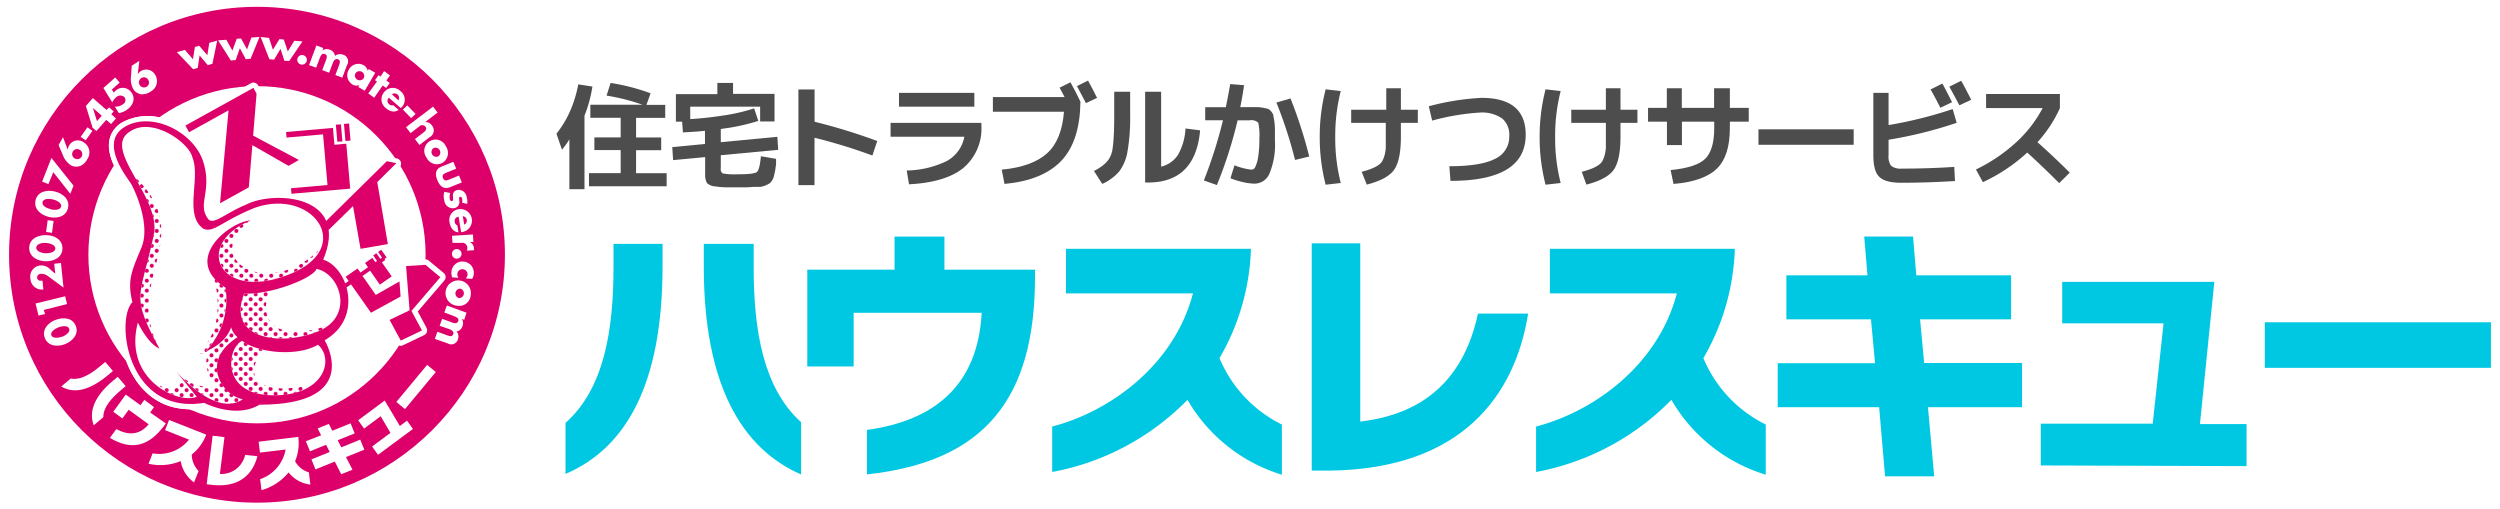 <svg id="h-logo" data-name="h-logo" xmlns="http://www.w3.org/2000/svg" xmlns:xlink="http://www.w3.org/1999/xlink" viewBox="0 0 422 86"><defs><pattern id="新規パターンスウォッチ_13" data-name="新規パターンスウォッチ 13" width="48" height="48" patternTransform="translate(7.88 9.36) scale(0.07)" patternUnits="userSpaceOnUse" viewBox="0 0 48 48"><rect width="48" height="48" style="fill:none"/><circle cx="24" cy="48" r="4.8" style="fill:#de006a"/><circle cx="48" cy="48" r="4.8" style="fill:#de006a"/><circle cx="24" cy="24" r="4.8" style="fill:#de006a"/><circle cx="48" cy="24" r="4.8" style="fill:#de006a"/><circle cx="36" cy="36" r="4.8" style="fill:#de006a"/><circle cx="12" cy="36" r="4.8" style="fill:#de006a"/><circle cx="36" cy="12" r="4.8" style="fill:#de006a"/><circle cx="12" cy="12" r="4.8" style="fill:#de006a"/><circle cy="48" r="4.8" style="fill:#de006a"/><circle cy="24" r="4.8" style="fill:#de006a"/><circle cx="24" r="4.8" style="fill:#de006a"/><circle cx="48" r="4.8" style="fill:#de006a"/><circle r="4.8" style="fill:#de006a"/></pattern><pattern id="新規パターンスウォッチ_13-5" data-name="新規パターンスウォッチ 13" width="48" height="48" patternTransform="translate(7.14 9.58) scale(0.07)" patternUnits="userSpaceOnUse" viewBox="0 0 48 48"><rect width="48" height="48" style="fill:none"/><circle cx="24" cy="48" r="4.8" style="fill:#de006a"/><circle cx="48" cy="48" r="4.8" style="fill:#de006a"/><circle cx="24" cy="24" r="4.8" style="fill:#de006a"/><circle cx="48" cy="24" r="4.8" style="fill:#de006a"/><circle cx="36" cy="36" r="4.8" style="fill:#de006a"/><circle cx="12" cy="36" r="4.8" style="fill:#de006a"/><circle cx="36" cy="12" r="4.8" style="fill:#de006a"/><circle cx="12" cy="12" r="4.8" style="fill:#de006a"/><circle cy="48" r="4.8" style="fill:#de006a"/><circle cy="24" r="4.8" style="fill:#de006a"/><circle cx="24" r="4.8" style="fill:#de006a"/><circle cx="48" r="4.8" style="fill:#de006a"/><circle r="4.8" style="fill:#de006a"/></pattern></defs><title>h-logo</title><path d="M98.62,31.94H96.11V23.52a13.18,13.18,0,0,1-1.25,1.75l-0.93-2.7a17.54,17.54,0,0,0,2.26-3.72,20.46,20.46,0,0,0,1.42-4.61L100,14.61a22.45,22.45,0,0,1-1.34,4.92V31.94Zm13.91-2.72v2.22H99.42V29.22h5.35V25.33h-4.44V23.19h4.44V19.88H99.65v-2.2h8.81a34.48,34.48,0,0,0-6.07-1.54L103.07,14a34.88,34.88,0,0,1,6.75,1.75l-0.7,1.95h3.17v2.2h-4.92v3.31h4.24v2.14h-4.24v3.89h5.16Z" style="fill:#4d4d4d"/><path d="M131,26.81c0,0.12,0,.33,0,0.62s0,0.53-.06.66a6.35,6.35,0,0,1-.16,1c-0.08.37-.14,0.64-0.19,0.82a2.08,2.08,0,0,1-.31.62,1.47,1.47,0,0,1-.45.47,4.92,4.92,0,0,1-.64.31,3.77,3.77,0,0,1-.82.23c-0.1,0-.27,0-0.53,0s-0.47,0-.6,0c-0.64.06-1.11,0.08-1.36,0.08h-3.35a11.87,11.87,0,0,1-1.25-.08l-0.91-.12a2.22,2.22,0,0,1-.62-0.23,1.09,1.09,0,0,1-.41-0.31,1.52,1.52,0,0,1-.21-0.51,2.71,2.71,0,0,1-.1-0.66V29.45a4.57,4.57,0,0,1,0-.49V26.52l-5.41.51-0.14-2.2L119,24.3V22.08c-1.3.14-2.55,0.21-3.72,0.27l-0.14-1.81h-1.05V15.89h7V14h2.65v1.85h7v4.65h-2.43V18H116.51v2.1c1.81-.1,3.66-0.31,5.56-0.6a30.74,30.74,0,0,0,5.23-1.21L128,20.41a34.23,34.23,0,0,1-5.39,1.23l-0.47.06-0.47.08V24l9.55-.91,0.14,2.2-9.69.91v2.2a0.82,0.82,0,0,0,.35.88,11.5,11.5,0,0,0,2.47.14c1.85,0,2.92-.12,3.25-0.37s0.56-1.15.7-2.68Z" style="fill:#4d4d4d"/><path d="M137.5,15.1v5.45a99.52,99.52,0,0,1,10.58,3.25l-0.82,2.45a92.36,92.36,0,0,0-9.77-3v8h-2.72V15.1h2.72Z" style="fill:#4d4d4d"/><path d="M165.66,20.74v0.45a8.7,8.7,0,0,1-3,7.12q-3,2.48-9.22,2.8l-0.39-2.33a16.08,16.08,0,0,0,6.73-1.58,5.87,5.87,0,0,0,3-4.12H150.33V20.74h15.33Zm-13.91-5.06h12.72V18H151.75V15.68Z" style="fill:#4d4d4d"/><path d="M182.38,17.16c-0.06,4.42-1.11,7.72-3.19,9.94s-5.29,3.54-9.63,3.95l-0.47-2.41c3.44-.33,6-1.26,7.67-2.78s2.59-3.85,2.84-7h-12V16.38h12.1c-0.21-.41-0.49-0.93-0.84-1.58l1.83-.91C181.27,14.9,181.82,16,182.38,17.16Zm0.93,0.25c-0.7-1.34-1.21-2.32-1.52-2.88l1.87-.93q0.9,1.63,1.52,2.92Z" style="fill:#4d4d4d"/><path d="M190.77,15.49v3.95a32.89,32.89,0,0,1-.45,6.13,7.61,7.61,0,0,1-1.4,3.37,8,8,0,0,1-2.86,2.1l-1.4-2.18a9.18,9.18,0,0,0,1.5-.93,5.1,5.1,0,0,0,1-1.05,4.23,4.23,0,0,0,.62-1.63A21.48,21.48,0,0,0,188,22.9c0.06-.88.08-2,0.08-3.46V15.49h2.65Zm8.09,10.62a10,10,0,0,0,1.25-4.42L202.58,22q-0.79,8.81-8.81,8.81H193.3V15.49H196V28.13A4.67,4.67,0,0,0,198.86,26.11Z" style="fill:#4d4d4d"/><path d="M208.38,27.9a10.63,10.63,0,0,0,2.92.74,0.74,0.74,0,0,0,.6-0.49,6,6,0,0,0,.49-1.73,19,19,0,0,0,.19-3,9.55,9.55,0,0,0-.19-2.72,1.77,1.77,0,0,0-1.48-.39h-2a73.54,73.54,0,0,1-3.5,10.93l-2.2-.78a78.11,78.11,0,0,0,3.23-10.16h-3v-2.2h3.48c0.29-1.42.54-2.72,0.74-3.91L210,14.38c-0.17,1.23-.39,2.45-0.64,3.7h2.78a5.8,5.8,0,0,1,1.09.12,6.15,6.15,0,0,1,.84.19,1.58,1.58,0,0,1,.53.45,1.68,1.68,0,0,1,.35.66c0,0.19.1,0.54,0.16,1a12.46,12.46,0,0,1,.1,1.38v1.87a12.68,12.68,0,0,1-.91,5.51A2.75,2.75,0,0,1,211.81,31a9.34,9.34,0,0,1-1.95-.25,14.19,14.19,0,0,1-2.16-.66Zm9.46-11.28A77.86,77.86,0,0,1,221,26.42l-2.39.58a76.27,76.27,0,0,0-3.15-9.69Z" style="fill:#4d4d4d"/><path d="M225.39,23.13a30.54,30.54,0,0,0,.93,7.76l-2.55.29a32,32,0,0,1-1-8.05,32,32,0,0,1,1-8.05l2.55,0.29A30.54,30.54,0,0,0,225.39,23.13ZM234,18.52V14.9h2.47v3.62h2.86v2.22h-2.86v2.33c0,2.67-.39,4.53-1.15,5.6s-2.32,1.91-4.61,2.49L229.85,29c0.66-.17,1.19-0.35,1.56-0.49a6.23,6.23,0,0,0,1.09-.53,2.42,2.42,0,0,0,.76-0.68,4.23,4.23,0,0,0,.43-1,7.06,7.06,0,0,0,.23-1.36c0-.49,0-1.11,0-1.87V20.74h-5.84V18.52H234Z" style="fill:#4d4d4d"/><path d="M241.18,17.94a42.12,42.12,0,0,1,8.91-1.42q7.44,0,7.45,6.23,0,7.79-12.7,7.78l-0.19-2.47c3.56,0,6.15-.43,7.74-1.26A4.06,4.06,0,0,0,254.76,23a3.6,3.6,0,0,0-1.19-3,6,6,0,0,0-3.75-1,39.11,39.11,0,0,0-8.07,1.36Z" style="fill:#4d4d4d"/><path d="M262.51,23.13a30.54,30.54,0,0,0,.93,7.76l-2.55.29a32,32,0,0,1-1-8.05,32,32,0,0,1,1-8.05l2.55,0.29A30.54,30.54,0,0,0,262.51,23.13Zm8.56-4.61V14.9h2.47v3.62h2.86v2.22h-2.86v2.33c0,2.67-.39,4.53-1.15,5.6s-2.32,1.91-4.61,2.49L267,29c0.66-.17,1.19-0.35,1.56-0.49a6.23,6.23,0,0,0,1.09-.53,2.42,2.42,0,0,0,.76-0.68,4.31,4.31,0,0,0,.43-1,7.15,7.15,0,0,0,.23-1.36c0-.49,0-1.11,0-1.87V20.74h-5.84V18.52h5.84Z" style="fill:#4d4d4d"/><path d="M281.36,18.21V14.9h2.53v3.31h5.45V14.9H292v3.31h3.19v2.33H292v1.09c0,3.11-.72,5.39-2.16,6.81s-3.89,2.32-7.35,2.61L282,28.71c2.88-.29,4.83-0.91,5.84-1.91s1.52-2.7,1.52-5.17V20.54h-5.45v3.95h-2.53V20.54h-3.19V18.21h3.19Z" style="fill:#4d4d4d"/><path d="M296.83,21.83H312.9v2.61H296.83V21.83Z" style="fill:#4d4d4d"/><path d="M318.79,15.68v5.43a70.36,70.36,0,0,0,10.82-2.7l0.68,2.32a71.92,71.92,0,0,1-11.5,2.86v2.61a2.64,2.64,0,0,0,.45,1.81,2.71,2.71,0,0,0,1.83.45q4.58,0,8.81-.29L330,30.56c-3.15.19-6.19,0.29-9.08,0.29-1.79,0-3-.33-3.7-1s-1-1.93-1-3.74V15.68h2.65Zm8.74,2.51c-0.51-1-1.05-2.06-1.65-3.09l2-1q0.67,1.25,1.63,3.15Zm3.21-.41q-0.88-1.69-1.69-3.15l2-1q0.7,1.25,1.69,3.21Z" style="fill:#4d4d4d"/><path d="M335.26,15.87h12.45v2.39A22.06,22.06,0,0,1,343.93,24c2.08,1.87,3.89,3.58,5.45,5.14l-1.79,1.77c-1.89-1.89-3.7-3.62-5.39-5.16a29,29,0,0,1-7.49,5l-1.17-2.14a28.09,28.09,0,0,0,6.77-4.57,21.28,21.28,0,0,0,4.49-5.8h-9.55V15.87Z" style="fill:#4d4d4d"/><path d="M95.46,80V71.38c6.5-5.77,8.1-15.56,8.1-26.32V41.17h8.28v3.75C111.84,65.11,105.53,75.69,95.46,80ZM118.8,45V41.17h8.42v4c0,10.67,1.65,20.37,8,26.09v8.83C125.12,75.69,118.8,64.79,118.8,45Z" style="fill:#00c8e2"/><path d="M146.34,80.08V72.57C157.79,71,165.06,65,165.71,52.8H144.1v9.06h-7.83V45.52H151V39.94h8.42v5.58h15.29v1.19C174.72,67.31,166.21,77.93,146.34,80.08Z" style="fill:#00c8e2"/><path d="M200.45,67.49a42.86,42.86,0,0,1-22.84,12.18V72c10-2.61,20.64-10.53,23.76-22.47H179.94V42h31.22a38.94,38.94,0,0,1-5.31,18.45,21.86,21.86,0,0,0,10.53,11.21v8.47A27.74,27.74,0,0,1,200.45,67.49Z" style="fill:#00c8e2"/><path d="M224.42,79.44h-3V41.08h8.19V71.16c10.94-1.28,17.53-7.37,19.87-18.22h8.47C255.73,66.76,246.76,79.17,224.42,79.44Z" style="fill:#00c8e2"/><path d="M282.13,67.49a42.86,42.86,0,0,1-22.84,12.18V72c10-2.61,20.64-10.53,23.76-22.47H261.62V42h31.22a39,39,0,0,1-5.31,18.45,21.86,21.86,0,0,0,10.53,11.21v8.47A27.74,27.74,0,0,1,282.13,67.49Z" style="fill:#00c8e2"/><path d="M325.44,68.73l1.05,11.67H318.2l-1-11.67H300.08V61.31h16.43l-0.69-7.41H301.54V46.48h13.69l-0.55-6.55h8.24l0.55,6.55h16V53.9H324.11l0.69,7.37h16.52v7.46H325.44Z" style="fill:#00c8e2"/><path d="M344.48,78.57V71.52h18.9l1.83-16.94H348.1v-7h25.68l-2.43,24h7.87v7.1Z" style="fill:#00c8e2"/><path d="M382.3,62.09V54.4h38.17v7.69H382.3Z" style="fill:#00c8e2"/><circle cx="43.38" cy="43" r="41.85" style="fill:#de006a"/><circle cx="43.38" cy="43" r="28.46" style="fill:#fff"/><path d="M10.34,65.24l1.59-1.34c1.71,0.32,3.44-.79,5.09-2.18l0.75-.63,1.29,1.53-0.74.63C14.88,66.14,12.3,66.41,10.34,65.24Zm8.78-1,0.76-.64,1.33,1.58-0.77.65c-1.63,1.38-3,2.88-3,4.59l-1.62,1.37C15,69.6,15.78,67,19.12,64.22Z" style="fill:#fff"/><path d="M18.55,73.92l1.08-1.49c2,1.07,3.89,1.07,5.47-.81l-3.38-2.45-1.06,1.46-1.54-1.12,2.11-2.91,2.48,1.8,0.66-.91L26,68.72l-0.66.91L28,71.48l-0.13.18C25.13,75.38,22.28,76.11,18.55,73.92Z" style="fill:#fff"/><path d="M30.51,77.83a9,9,0,0,1-5.44.45l0.69-1.75a6.48,6.48,0,0,0,6.15-2.32l-4.05-1.6,0.68-1.72,6.27,2.48a7.94,7.94,0,0,1-2.44,3.36,4,4,0,0,0,1.15,2.77l-0.76,1.93A5.48,5.48,0,0,1,30.51,77.83Z" style="fill:#fff"/><path d="M35.64,81.83l-0.75-.09,1-8.19,2,0.24L37.12,80a4.1,4.1,0,0,0,4.26-3.21L43.45,77C42.72,79.87,40.55,82.44,35.64,81.83Z" style="fill:#fff"/><path d="M48.71,79.74a9,9,0,0,1-4.57,3l-0.23-1.86a6.48,6.48,0,0,0,4.3-5l-4.33.52-0.22-1.84,6.69-.81a7.94,7.94,0,0,1-.54,4.11,4,4,0,0,0,2.33,1.88l0.25,2.06A5.48,5.48,0,0,1,48.71,79.74Z" style="fill:#fff"/><path d="M58.4,77.15l1.1,2.13-1.9.77-1.09-2.14-3.26,1.32-0.68-1.69,3.09-1.25-0.62-1.21-2.72,1.1-0.69-1.7,2.58-1-0.59-1.16,1.89-.77,0.58,1.16,3.09-1.25,0.69,1.7L57,74.31l0.61,1.2,3.2-1.3,0.69,1.7Z" style="fill:#fff"/><path d="M63.81,76.77l-1-1.4,3.1-2.3-1.65-2.81-2.8,2.08-1-1.4,4.48-3.33,2.56,4.3L68.7,71l1,1.41Z" style="fill:#fff"/><path d="M68.36,69.06L66.9,67.85l5.2-6.26,1.46,1.21Z" style="fill:#fff"/><path d="M9.37,54c1.26-.49,2.85-0.41,3.42,1S12.23,57.58,11,58.08s-2.85.41-3.42-1S8.11,54.46,9.37,54Zm1.11,2.86c0.47-.18,1.45-0.75,1.19-1.39s-1.35-.4-1.82-0.21S8.42,56,8.67,56.61,10,57,10.48,56.83Z" style="fill:#fff"/><path d="M7.61,53l-1.11.27L6,51.23l5-1.22,0.32,1.31-3.94,1Z" style="fill:#fff"/><path d="M9.15,44.52l1.14-.12,0.43,4.15L8.2,46.68a2,2,0,0,0-1.33-.46,0.64,0.64,0,0,0-.61.66,0.57,0.57,0,0,0,.69.5l0.22,0,0.15,1.48A1.92,1.92,0,0,1,5.13,47a1.87,1.87,0,0,1,1.63-2.18,2.06,2.06,0,0,1,1.74.67l0.83,0.72Z" style="fill:#fff"/><path d="M7.8,39.69c1.35,0,2.78.74,2.74,2.29S9,44.14,7.67,44.1s-2.78-.75-2.74-2.29S6.45,39.65,7.8,39.69ZM7.7,42.76c0.5,0,1.62-.12,1.64-0.81S8.26,41.05,7.75,41s-1.61.12-1.63,0.81S7.2,42.74,7.7,42.76Z" style="fill:#fff"/><path d="M8.05,37.16l1,0.14-0.27,2-1-.14Z" style="fill:#fff"/><path d="M9.27,32.33c1.31,0.32,2.57,1.3,2.2,2.81s-1.94,1.79-3.25,1.47S5.66,35.3,6,33.8,8,32,9.27,32.33Zm-0.74,3c0.49,0.12,1.61.22,1.78-.45s-0.88-1.1-1.37-1.22-1.6-.22-1.76.45S8,35.18,8.54,35.3Z" style="fill:#fff"/><path d="M8.17,31.08l-1.06-.42,1.57-4,3.73,4.68-0.54,1.38L9,29.07Z" style="fill:#fff"/><path d="M10.64,23.16l0.81,2.15h0A1.68,1.68,0,0,1,14.09,24a2,2,0,0,1,.62,2.91A2.46,2.46,0,0,1,13.59,28,1.92,1.92,0,0,1,12,27.92a3.55,3.55,0,0,1-1.39-1.74L9.89,24.49Zm2.8,2.12a0.83,0.83,0,0,0-1.15.31,0.85,0.85,0,1,0,1.49.84A0.84,0.84,0,0,0,13.44,25.28Z" style="fill:#fff"/><path d="M14.76,21.49l0.84,0.6-1.14,1.61-0.84-.6Z" style="fill:#fff"/><path d="M18.42,18.13l0.77,0.68-0.41.47L19.58,20l-0.83.94-0.81-.71-1.67,1.89-0.65-.57-1.12-3.66,1.17-1.33,2.31,2Zm-2.74.09h0l0.69,2.23,0.81-.92Z" style="fill:#fff"/><path d="M18.88,15.12l0.32,0.51,0.3-.31a1.75,1.75,0,0,1,2.61.2,1.81,1.81,0,0,1,.41,1.5,2.46,2.46,0,0,1-.86,1.32,3.13,3.13,0,0,1-1.59.75L19.39,18a2.2,2.2,0,0,0,1.49-.49A0.79,0.79,0,0,0,21,16.4a1,1,0,0,0-1.44.07,2.34,2.34,0,0,0-.61.81l-1.5-2.43,2-1.77,0.75,0.86Z" style="fill:#fff"/><path d="M23.52,10.27l-0.27,2.28h0A1.7,1.7,0,0,1,23.78,12a1.72,1.72,0,0,1,2.4.61,2,2,0,0,1-.79,2.87,2.46,2.46,0,0,1-1.49.44,1.93,1.93,0,0,1-1.36-.81,3.56,3.56,0,0,1-.43-2.19l0.13-1.83ZM25,13.44a0.83,0.83,0,0,0-1.16-.25,0.85,0.85,0,0,0,.94,1.43A0.84,0.84,0,0,0,25,13.44Z" style="fill:#fff"/><path d="M32.57,10L32.9,7.93l0.72-.21L35,9.32l0.33-2.09,1.33-.38-0.8,3.91L35.07,11,33.69,9.36l-0.31,2.1-0.78.22L29.86,8.8l1.34-.38Z" style="fill:#fff"/><path d="M39.23,8.54l0.73-2L40.7,6.5l1,1.84,0.73-2,1.38-.11L42.31,9.91,41.49,10l-1-1.86-0.71,2-0.81.07L36.81,6.82l1.39-.11Z" style="fill:#fff"/><path d="M46.07,8.4l1.1-1.8,0.74,0.08,0.67,2,1.1-1.8L51.05,7l-2.23,3.3L48,10.25l-0.65-2-1.09,1.82L45.47,10,44,6.24,45.41,6.4Z" style="fill:#fff"/><path d="M51.77,10.31a0.81,0.81,0,1,1-.6-1A0.81,0.81,0,0,1,51.77,10.31Z" style="fill:#fff"/><path d="M54.42,8.52h0a1.31,1.31,0,0,1,1.24-.13,1.29,1.29,0,0,1,.89,1.05,1.35,1.35,0,0,1,1.36-.21A1.17,1.17,0,0,1,58.57,11l-0.79,2.11-1.17-.44,0.59-1.58c0.13-.34.35-0.9-0.15-1.08s-0.75.3-.9,0.69l-0.59,1.58-1.17-.44L55,10.23c0.14-.37.35-0.93-0.17-1.12s-0.73.37-.87,0.73l-0.59,1.58L52.17,11,53.4,7.67l1.17,0.44Z" style="fill:#fff"/><path d="M61.57,15.32l-1.09-.63,0.2-.34h0a1.24,1.24,0,0,1-1.18-.09,1.82,1.82,0,0,1-.6-2.53A1.8,1.8,0,0,1,61.36,11a1.44,1.44,0,0,1,.72.95l0.17-.3,1.09,0.63ZM60,12.38a0.81,0.81,0,0,0,1.4.81A0.81,0.81,0,0,0,60,12.38Z" style="fill:#fff"/><path d="M63.16,16.5l-1-.73,1.47-2-0.33-.24,0.61-.84,0.33,0.24L64.83,12l1,0.73-0.62.86,0.58,0.42-0.61.84-0.58-.42Z" style="fill:#fff"/><path d="M67.65,18.24l-2-1.74a0.7,0.7,0,0,0,.07,1.11,0.63,0.63,0,0,0,.66.15l0.91,0.79a1.44,1.44,0,0,1-1.11.25,2.17,2.17,0,0,1-1-.52,1.84,1.84,0,0,1-.3-2.76,1.81,1.81,0,0,1,2.72-.13,1.8,1.8,0,0,1,.16,2.75Zm-0.4-1.31a0.75,0.75,0,0,0-1.09-1Z" style="fill:#fff"/><path d="M70.15,19.23l-0.75.71L68,18.5l0.75-.71Z" style="fill:#fff"/><path d="M73.86,19l-2.09,1.6h0a1.31,1.31,0,0,1,1.13.56,1.29,1.29,0,0,1-.38,2l-1.72,1.31-0.76-1,1.44-1.1c0.33-.25.63-0.56,0.33-1a0.71,0.71,0,0,0-1.07,0l-1.44,1.1-0.76-1L73.1,18Z" style="fill:#fff"/><path d="M74.65,27.51A1.94,1.94,0,0,1,72,26.6a1.9,1.9,0,1,1,3.27-1.88A1.94,1.94,0,0,1,74.65,27.51ZM73.18,25a0.81,0.81,0,0,0,.8,1.4A0.81,0.81,0,0,0,73.18,25Z" style="fill:#fff"/><path d="M77,28.47l-1.75.72c-0.41.17-.67,0.39-0.47,0.87s0.53,0.46.95,0.29l1.75-.72,0.48,1.16-2,.81c-1.08.44-1.72-.18-2.13-1.16s-0.39-1.88.69-2.32l2-.81Z" style="fill:#fff"/><path d="M78,34.22a1.55,1.55,0,0,0,0-.7,0.35,0.35,0,0,0-.34-0.31c-0.23.07-.16,0.45-0.14,0.63a1.05,1.05,0,0,1-.73,1.27A1.45,1.45,0,0,1,75,33.86a2.75,2.75,0,0,1,0-1.48l1,0.2a2,2,0,0,0-.07,1.05,0.35,0.35,0,0,0,.37.31c0.27-.07.17-0.46,0.16-0.86a0.89,0.89,0,0,1,.68-1,1.37,1.37,0,0,1,1.63,1.16,2.82,2.82,0,0,1,.1,1.18Z" style="fill:#fff"/><path d="M77.84,39.19l-0.43-2.6a0.7,0.7,0,0,0-.64.9,0.63,0.63,0,0,0,.42.54l0.2,1.19a1.44,1.44,0,0,1-1-.51,2.16,2.16,0,0,1-.48-1.07,1.84,1.84,0,0,1,1.52-2.33A1.95,1.95,0,0,1,78,39.17Zm0.52-1.27a0.75,0.75,0,0,0-.24-1.43Z" style="fill:#fff"/><path d="M79.33,40.87h0A1.23,1.23,0,0,1,80,42v0.24l-1.2.07a1,1,0,0,0,.08-0.54A0.86,0.86,0,0,0,77.8,41L76.38,41,76.3,39.8l3.53-.22,0.08,1.25Z" style="fill:#fff"/><path d="M77.12,43.66a0.81,0.81,0,1,1,.79-0.82A0.81,0.81,0,0,1,77.12,43.66Z" style="fill:#fff"/><path d="M78.62,47a1.11,1.11,0,0,0,.3-0.63,0.85,0.85,0,0,0-.79-0.92,0.84,0.84,0,0,0-.93.81,1,1,0,0,0,.19.64l-1.06-.08a2,2,0,0,1-.13-0.89,1.86,1.86,0,0,1,2-1.78,1.89,1.89,0,0,1,1.77,2.11,1.71,1.71,0,0,1-.27.81Z" style="fill:#fff"/><path d="M77.2,51.61a2.14,2.14,0,1,1,2.25-1.74A1.94,1.94,0,0,1,77.2,51.61Zm0.54-2.88a0.81,0.81,0,0,0-.3,1.58A0.81,0.81,0,0,0,77.74,48.73Z" style="fill:#fff"/><path d="M77.93,53.81h0a1.31,1.31,0,0,1,.14,1.24,1.29,1.29,0,0,1-1,.9,1.35,1.35,0,0,1,.22,1.36,1.17,1.17,0,0,1-1.73.65L73.4,57.2,73.83,56l1.59,0.58c0.34,0.13.9,0.34,1.08-.15s-0.31-.75-0.7-0.89L74.21,55l0.43-1.18,1.58,0.58c0.37,0.13.93,0.34,1.12-.18s-0.37-.73-0.74-0.87L75,52.75l0.43-1.18,3.32,1.22L78.35,54Z" style="fill:#fff"/><path d="M39.88,70.22a13.8,13.8,0,0,1-5.55-1.3C27,70,23.53,65.53,22.1,62.75c-2.09-4.05-2.38-9.62-.71-12-0.76-3.45,0-5.24,1.45-8.68l0.25-.6c1.4-3.32-1-8.84-1.74-10.11L21.09,31c-1-1.39-3.24-4.65-2.59-7.51a4.44,4.44,0,0,1,2.31-2.92,9,9,0,0,1,7.85-.15,11.19,11.19,0,0,1,6.6,6.8,12.49,12.49,0,0,1,.25,6c-0.21,1.35-.34,2.19.35,3.14a8.74,8.74,0,0,0,2-1,27.7,27.7,0,0,1,3.23-1.64c3.17-1.63,9.89-2,13.3,1.13,1.51,1.39,2.9,4,1.29,8.45A8.67,8.67,0,0,1,56,57.77c0.63,1.38,1.65,4.35.16,7-1.63,2.9-5.71,4.4-12.12,4.44A8.46,8.46,0,0,1,39.88,70.22Zm-5.41-3.1a0.89,0.89,0,0,1,.41.1s4.86,2.5,8.46.33a0.89,0.89,0,0,1,.45-0.13c5.78,0,9.52-1.23,10.82-3.54,1.47-2.62-.51-5.95-0.53-6a0.89,0.89,0,0,1,.31-1.23,6.67,6.67,0,0,0,3.51-6.74c-0.29-2.47-1.82-4.72-3.57-5.25a0.89,0.89,0,0,1-.56-1.19c1.37-3.25,1.19-5.7-.53-7.29-2.72-2.5-8.65-2.24-11.32-.85l-0.08,0A25.63,25.63,0,0,0,38.79,37c-1.67,1-3,1.71-4,.84l-0.12-.12c-1.33-1.62-1.1-3.11-.85-4.69a10.82,10.82,0,0,0-.2-5.26A9.52,9.52,0,0,0,28,22.07a7.3,7.3,0,0,0-6.32.05,2.71,2.71,0,0,0-1.45,1.77c-0.48,2.1,1.55,5,2.32,6.1l0.32,0.46c0.67,1.07,3.68,7.43,1.87,11.73l-0.25.6c-1.44,3.41-2,4.83-1.26,8a0.89,0.89,0,0,1-.23.83c-1.2,1.21-1.44,6.18.69,10.31,1.5,2.91,4.57,6.18,10.65,5.19h0.14Z" style="fill:#fff"/><path d="M47.53,58A8.94,8.94,0,0,1,41.19,56c-1.13-1.12-2.19-3.21-.78-6.75a0.89,0.89,0,0,1,.9-0.55,13.78,13.78,0,0,0,3.89-.38,0.89,0.89,0,0,1,1,1.15c-0.74,2.17-.62,3.75.36,4.68,1.49,1.41,5.07,1.35,8.72-.13a0.89,0.89,0,0,1,.91,1.49A8,8,0,0,1,54,56.77,17.7,17.7,0,0,1,47.53,58Zm-5.68-7.6c-0.6,1.84-.4,3.27.59,4.25a6.72,6.72,0,0,0,4.19,1.53,4.77,4.77,0,0,1-1.26-.85c-0.91-.86-1.77-2.41-1.21-5.12A14.62,14.62,0,0,1,41.85,50.44Z" style="fill:#fff"/><path d="M46.28,67.6H45.9c-6.07-.12-7.37-3.63-7.65-5.13-0.45-2.42.61-5,2.3-5.74a0.89,0.89,0,0,1,.87.11,9,9,0,0,0,3.39,1.37,0.89,0.89,0,0,1,.42,1.52c-1.17,1.09-1.75,2.6-1.34,3.53,0.48,1.09,2.37,1.59,5.17,1.35a24.11,24.11,0,0,0,3.46-.53,0.89,0.89,0,0,1,.73,1.57A11.58,11.58,0,0,1,46.28,67.6Zm-5.4-9A4.25,4.25,0,0,0,40,62.14c0.32,1.75,1.62,2.93,3.72,3.42A3.47,3.47,0,0,1,42.26,64a4.62,4.62,0,0,1,.77-4.4A10,10,0,0,1,40.88,58.6Z" style="fill:#fff"/><path d="M43,48.45c-3.47,0-5.74-1.55-6.56-3.56-1.05-2.58.27-6.35,5.64-8.54a0.89,0.89,0,0,1,.85,1.54c-2,1.45-3,3-2.77,4.42a3.65,3.65,0,0,0,2.76,2.63c2.5,0.79,6.79.31,10.68-3.68a0.89,0.89,0,0,1,1.45,1c-0.82,2-2.79,3.64-5.68,4.82A17.08,17.08,0,0,1,43,48.45Zm-4.59-7.13a3.29,3.29,0,0,0-.32,2.9c0.55,1.35,2.09,2.31,4.39,2.44l-0.08,0a5.36,5.36,0,0,1-4-4A4.34,4.34,0,0,1,38.36,41.32Z" style="fill:#fff"/><path d="M33.82,60.57l-0.55,0A0.89,0.89,0,0,1,32.75,59c4.94-4.12,2.5-11.82,2.48-11.9a0.89,0.89,0,0,1,1.53-.84,7.36,7.36,0,0,0,1.79,1.51,0.89,0.89,0,0,1,.39.55,13.31,13.31,0,0,1-2.43,10.18,0.89,0.89,0,0,1-.37,1.11C35,60.38,34.67,60.57,33.82,60.57Z" style="fill:#fff"/><path d="M38.54,69c-3.17,0-6.42-2.68-8.35-4.6A0.89,0.89,0,0,1,31.28,63l0.16,0.1a8,8,0,0,0,3.5,1.32,6.32,6.32,0,0,1-1-2.92A4.36,4.36,0,0,1,35,58.23a0.89,0.89,0,0,1,.21-0.17h0A5.61,5.61,0,0,0,38.17,55a0.89,0.89,0,0,1,1.71-.06,3,3,0,0,0,.61,1.16,0.87,0.87,0,0,1,.53.74,0.89,0.89,0,0,1-.43.82c-2.32,1.44-3.35,3.21-3,5.12a4.85,4.85,0,0,0,3.57,3.72,0.89,0.89,0,0,1,.34,1.6A5.1,5.1,0,0,1,38.54,69Zm-3-2.71a6.58,6.58,0,0,0,3,.92h0a6.88,6.88,0,0,1-1-.91,0.89,0.89,0,0,1-.51.12C36.46,66.4,36,66.35,35.49,66.3Zm0.76-6.77a2.66,2.66,0,0,0-.52,1.87q0,0.16,0,.32a5.68,5.68,0,0,1,.61-2.26Z" style="fill:#fff"/><path d="M26.92,59.73a0.89,0.89,0,0,1-.78-0.46c-4-7.34-3.84-8.65-2.35-14.38,0.39-1.49.87-3.34,1.36-5.73,0.36-2.57-1.39-5.67-2.93-8.41l-0.35-.63A0.89,0.89,0,0,1,23.24,29c6.4,6.07,5.09,11.27,3.82,16.3-1,4-2,8.13.63,13.08A0.89,0.89,0,0,1,26.92,59.73Z" style="fill:#fff"/><path d="M31.84,68.06a10.4,10.4,0,0,1-6.61-2.85,0.89,0.89,0,0,1,1-1.43c2,1.09,2.85.91,3.13,0.78a1,1,0,0,0,.54-0.83,0.89,0.89,0,0,1,1.55-.38l2.45,3a0.89,0.89,0,0,1-.35,1.38A4.62,4.62,0,0,1,31.84,68.06Zm-1.53-2a6.34,6.34,0,0,0,1.27.21L31,65.55A2.53,2.53,0,0,1,30.31,66.08Z" style="fill:#fff"/><path d="M39.88,70.22a13.8,13.8,0,0,1-5.55-1.3C27,70,23.53,65.53,22.1,62.75c-2.09-4.05-2.38-9.62-.71-12-0.76-3.45,0-5.24,1.45-8.68l0.25-.6c1.4-3.32-1-8.84-1.74-10.11L21.09,31c-1-1.39-3.24-4.65-2.59-7.51a4.44,4.44,0,0,1,2.31-2.92,9,9,0,0,1,7.85-.15,11.19,11.19,0,0,1,6.6,6.8,12.49,12.49,0,0,1,.25,6c-0.21,1.35-.34,2.19.35,3.14a8.74,8.74,0,0,0,2-1,27.7,27.7,0,0,1,3.23-1.64c3.17-1.63,9.89-2,13.3,1.13,1.51,1.39,2.9,4,1.29,8.45A8.67,8.67,0,0,1,56,57.77c0.63,1.38,1.65,4.35.16,7-1.63,2.9-5.71,4.4-12.12,4.44A8.46,8.46,0,0,1,39.88,70.22Zm1.74-3.51a0.89,0.89,0,0,1-.11,1.37q-0.22.15-.45,0.28a6.2,6.2,0,0,0,2.28-.8A1.35,1.35,0,0,1,44,67.43,9,9,0,0,1,41.62,66.71Zm-11.9-5a0.88,0.88,0,0,1,.68.32c0.05,0.06,4.47,5.18,8.16,5.19a6.77,6.77,0,0,1-2.7-4.13,5.65,5.65,0,0,1,.52-3.63,10.82,10.82,0,0,1-1.31.64,0.89,0.89,0,0,1-1-1.42A12,12,0,0,0,37.28,49c-3.21-2.16-3.39-4.56-3-6.22a7.89,7.89,0,0,1,2.21-3.53,3,3,0,0,1-2.53.1l-0.16-.08c-2.39-1.63-2.15-4.81-1.94-7.61a11.71,11.71,0,0,0-.23-4.76,0.88,0.88,0,0,1,0-.15c-0.23-1.09-2.2-3-4.49-3.92-1.07-.43-3.1-1-4.67,0-1.77,1.08-1,2.95,1.3,7,1.68,3,3.58,6.35,3.13,9.58-0.52,2.5-1,4.37-1.39,5.88-1.38,5.31-1.59,6.13,2.19,13.09a0.89,0.89,0,0,1-1.12,1.24A7.32,7.32,0,0,1,23.74,57a8.52,8.52,0,0,0,2.9,7.06,8.78,8.78,0,0,0,4.93,2.18L29,63.16A0.89,0.89,0,0,1,29.72,61.71Zm8.67-2.13a4,4,0,0,0-.79,3.18,4.85,4.85,0,0,0,3.57,3.72h0a5.77,5.77,0,0,1-2.92-4A6.48,6.48,0,0,1,38.39,59.58Zm2.49-1A4.25,4.25,0,0,0,40,62.14c0.43,2.3,2.54,3.61,5.94,3.68,6,0.13,7.52-2.75,7.86-3.63a3,3,0,0,0-.31-2.92C49.83,61,43.87,60.41,40.88,58.6ZM41,56.66a0.89,0.89,0,0,1,.43.17c2.42,1.82,8.69,2.44,11.78.59A0.89,0.89,0,0,1,54,57.35a0.87,0.87,0,0,1,0-.12,0.89,0.89,0,0,1,.41-0.55q0.37-.21.7-0.46a8.68,8.68,0,0,1-1.1.54h0c-4.12,1.68-10,2-12.82-.82-1.13-1.12-2.19-3.21-.78-6.75a0.89,0.89,0,0,1,.9-0.55,13.92,13.92,0,0,0,4.12-.43c-4.88.9-8-.87-9-3.33a4.57,4.57,0,0,1-.33-1.75l0,0.13c-0.43,1.66.41,3.18,2.52,4.49a0.89,0.89,0,0,1,.39.55,12.62,12.62,0,0,1-.41,6.13,0.89,0.89,0,0,1,1.35.47,3,3,0,0,0,.61,1.16A0.86,0.86,0,0,1,41,56.66Zm0.86-6.23c-0.6,1.84-.4,3.27.59,4.26,1.92,1.91,6.81,2.1,10.9.43h0c2.24-.91,3.41-2.63,3.21-4.71a4.81,4.81,0,0,0-2.76-4c-1.92,2-8.23,4-11.91,4h0ZM22.93,51.68c-0.58.65-.92,2.22-0.85,4.13a14.73,14.73,0,0,1,.32-1.58,0.89,0.89,0,0,1,.78-0.66,0.9,0.9,0,0,1,.24,0A11.4,11.4,0,0,1,22.93,51.68Zm1.15-8C23.2,45.84,22.74,47.18,22.9,49a32.36,32.36,0,0,1,.89-4.1Zm18.29-7.43A0.89,0.89,0,0,1,42.71,38c-4.24,1.73-5.39,4.44-4.67,6.23,1,2.35,4.91,3.51,10.62,1.18,3.88-1.58,5.7-4.09,4.76-6.55-1.06-2.78-5.24-4.7-10.14-3l-0.92.39h0ZM53.45,44.5l0.18,0a5.19,5.19,0,0,1,2,.86,3.66,3.66,0,0,0-1.24-.68,0.89,0.89,0,0,1-.55-0.47l0-.06-0.32.33h0Zm-19.68-16a25.38,25.38,0,0,1-.11,3.3c-0.18,2.45-.36,4.77,1,5.89l0,0c-1.33-1.62-1.1-3.11-.85-4.69A11.11,11.11,0,0,0,33.77,28.54Z" style="fill:#fff"/><path d="M60.86,42.9A0.89,0.89,0,0,1,60,42.17l-1-5.54-2.89,2.86a0.89,0.89,0,0,1-1.09.12l-1.2-.75a0.89,0.89,0,0,1-.15-1.38l11-10.83a0.89,0.89,0,0,1,.81-0.24L67,26.75a0.89,0.89,0,0,1,.44,1.5l-2.89,2.87L66.35,41a0.89,0.89,0,0,1-.72,1L61,42.89H60.86Zm-1.09-9,0.08,0a0.88,0.88,0,0,1,.6.69L61.57,41l2.87-.51L62.77,31Z" style="fill:#fff"/><path d="M49.2,33.6a0.89,0.89,0,0,1-.88-0.81l-0.08-.94a0.89,0.89,0,0,1,.81-1l5.28-.46-0.59-6.78-5.28.46a0.89,0.89,0,0,1-1-.81l-0.08-.94a0.89,0.89,0,0,1,.81-1l7.65-.67a0.89,0.89,0,0,1,.75-0.56l0.86-.08a0.86,0.86,0,0,1,.26,0A0.88,0.88,0,0,1,58,20L58.84,20a0.89,0.89,0,0,1,1,.81l0.25,2.88a0.89,0.89,0,0,1-.67.94L60,31.77a0.89,0.89,0,0,1-.81,1l-9.93.87H49.2Zm6.39-8.91,0.57,6.46s0,0,0,.06l2-.18-0.51-5.82-1.14.1A0.89,0.89,0,0,1,55.59,24.69Z" style="fill:#fff"/><path d="M37.17,35.2a0.89,0.89,0,0,1-.88-1l1.29-14L32.36,23.1a0.89,0.89,0,0,1-1.2-.35l-0.63-1.14a0.89,0.89,0,0,1,.35-1.2l11.48-6.36a0.89,0.89,0,0,1,1.2.35l0.53,1a0.89,0.89,0,0,1,.11.5l-0.53,6.49,7.21,3.84a0.89,0.89,0,0,1,0,1.55l-1.74,1a0.88,0.88,0,0,1-.88,0l-4.9-2.81L42.91,31.7a0.89,0.89,0,0,1-.45.7L37.6,35.09A0.89,0.89,0,0,1,37.17,35.2Zm1.93-17.32h0a0.89,0.89,0,0,1,.4.82l-1.29,14,3-1.65,0.54-6.7a0.89,0.89,0,0,1,.47-0.71l0.1,0a0.89,0.89,0,0,1-.44-0.84L42.4,16Z" style="fill:#fff"/><path d="M67.65,58.37a0.89,0.89,0,0,1-.78-0.47L65,54.4a0.89,0.89,0,0,1,.4-1.22l2.83-1.36L67.66,45a0.89,0.89,0,0,1,.83-1l3.27-.21a0.89,0.89,0,0,1,.62.2l2.52,2.09A0.89,0.89,0,0,1,75,47.35l-4.48,5.23L72,55.34a0.89,0.89,0,0,1-.39,1.22L68,58.29A0.88,0.88,0,0,1,67.65,58.37Zm-0.67-4,1,1.95,2-1-1-1.94Zm2.51-8.66,0.39,4.88,3.19-3.72-1.56-1.29Z" style="fill:#fff"/><path d="M62.62,53.68a0.89,0.89,0,0,1-.73-0.38L59,49.21l0,0A0.89,0.89,0,0,1,57.75,49l-0.4-.57a0.89,0.89,0,0,1,.22-1.23l0,0A0.89,0.89,0,0,1,57.84,46l2-1.39a0.89,0.89,0,0,1,.91-0.07,0.87,0.87,0,0,1,0-.26,0.88,0.88,0,0,1,.36-0.57l1-.69v0a0.89,0.89,0,0,1,.36-0.57L63,42l0.16-.09,0.14-.12,0.53-.37a0.89,0.89,0,0,1,1.23.22L66,43a0.89,0.89,0,0,1,0,1.06,0.88,0.88,0,0,1-.2.47l1.16,1.66a0.89,0.89,0,0,1,.16.6h0a0.89,0.89,0,0,1,1.32.71L68.56,50a0.89,0.89,0,0,1-.46.84L63,53.57A0.88,0.88,0,0,1,62.62,53.68Zm-2.9-6.45a0.88,0.88,0,0,1,.26.25l2.92,4.16,3.86-2.08,0-.58-2.79,1.58a0.89,0.89,0,0,1-1.16-.26l-2.24-3.2a0.89,0.89,0,0,1-.14-0.33,0.88,0.88,0,0,1-.25-0.24l-0.54.38A0.89,0.89,0,0,1,59.71,47.23Zm3.49-2.09,0,0.05,1.15,1.64,0.54-.38-1-1.49,0,0A0.88,0.88,0,0,1,63.2,45.13Z" style="fill:#fff"/><path d="M54.59,43.84c4.6-10.92-8.32-11.75-13.08-9.26-3.16,1.29-5.27,3.31-6.22,2.53-2.11-2.56.59-4.57-.89-9.63s-8.55-8.73-13.17-6.13,0.24,8.57.87,9.58,3.45,7,1.8,10.92S21.45,47.36,22.35,51C19.44,54,21.47,70.12,34.47,68c0,0,5.24,2.76,9.33.31,17.62,0,11-10.87,11-10.87C61.51,53.59,58.72,45.09,54.59,43.84Z" style="fill:#fff"/><path d="M53.67,55.95a7.09,7.09,0,0,0,2-1.17c-6,2.45-12.71,1.53-10.25-5.65a14.71,14.71,0,0,1-4.15.4C38.14,57.31,47.48,58.47,53.67,55.95Z" style="fill:#fff"/><path d="M45.92,66.71a10.84,10.84,0,0,0,6.8-1.76,24.9,24.9,0,0,1-3.58.55c-7.84.65-7-4.09-4.5-6.42a9.8,9.8,0,0,1-3.74-1.53C38.42,58.55,37,66.52,45.92,66.71Z" style="fill:#fff"/><path d="M54.19,41.88C45.25,51,33.47,43.58,42.37,37.17c-9.91,4-5.38,13.95,6.63,9.05C51.89,45,53.53,43.48,54.19,41.88Z" style="fill:#fff"/><path d="M36.07,46.82s2.71,8.3-2.75,12.85c1,0.06,1,.06,2.37-0.83h0a10.15,10.15,0,0,1-1,.45,12.7,12.7,0,0,0,3.35-10.77A8.19,8.19,0,0,1,36.07,46.82Z" style="fill:#fff"/><path d="M35.69,58.83c-1.53,1.67-1,4.77,1.39,6.72-3.86-.25-4.73-0.85-6.26-1.77,2.09,2.09,6.71,6,10.18,3.57-3.55-.66-7.29-6.48-0.88-10.46A3.34,3.34,0,0,1,39,55.18a6.31,6.31,0,0,1-3.34,3.65h0Z" style="fill:#fff"/><path d="M26.91,58.84c-6.29-11.64,6.71-18.75-4.28-29.16,1.71,3.06,3.82,6.51,3.38,9.65C23.72,50.4,21.85,49.54,26.91,58.84Z" style="fill:#fff"/><path d="M30.79,63.92c-0.36,1.71-1.92,2.31-5,.64h0c2.43,2.26,5.72,3.06,7.41,2.37Z" style="fill:#fff"/><path d="M34.47,68s5.24,2.76,9.33.31c17.62,0,11-10.87,11-10.87,6.67-3.86,3.88-12.36-.25-13.61,4.6-10.92-8.32-11.75-13.08-9.26-3.16,1.29-5.27,3.31-6.22,2.53-2.11-2.56.59-4.57-.89-9.63s-8.55-8.73-13.17-6.13,0.24,8.57.87,9.58,3.45,7,1.8,10.92S21.45,47.36,22.35,51C19.44,54,21.47,70.12,34.47,68ZM53.67,55.95c-6.2,2.53-15.54,1.36-12.44-6.42,3.94,0.34,11.48-2.41,12.21-4.14C57.48,46.21,59.87,53.42,53.67,55.95Zm-12.78,1.6c2.8,2.1,9.42,2.65,12.77.64,2.82,2.37,1.14,8.71-7.74,8.53S38.42,58.55,40.89,57.54ZM23.27,54.45s1.64,3.54,3.65,4.39c-5.06-9.3-3.19-8.44-.9-19.51,0.9-6.44-8.92-14.19-4.05-17.15,3.77-2.52,10,1.91,10.52,4.43,1.4,3.44-1.48,9.71,1.84,12,1.77,0.75,2.94-1.2,8.65-3.52,9.75-3.48,17.1,6.64,6,11.16-12,4.89-16.54-5-6.63-9.05-3.55.17-11.78,6.66-4.29,11.35a12.7,12.7,0,0,1-3.35,10.77c3.7-1.51,4.3-4.1,4.3-4.1a3.34,3.34,0,0,0,1.09,1.71c-6.41,4-2.67,9.8.88,10.46-4.62,3.2-11.29-4.75-11.29-4.75l3.53,4.34C30,68.27,20.76,64,23.27,54.45Z" style="fill:#fff"/><path d="M60.86,42l-1.27-7.21-4.09,4-1.2-.75,11-10.83,1.6,0.34-3.22,3.19L65.47,41.2Z" style="fill:#fff"/><path d="M49.2,32.71l-0.08-.94,6.16-.54-0.75-8.55-6.16.54-0.08-.94,7.91-.69,0.25,2.85,2-.18,0.66,7.58Zm7.74-8.79-0.25-2.88L57.55,21l0.25,2.88Zm1.37-.12-0.25-2.88,0.86-.08,0.25,2.88Z" style="fill:#fff"/><path d="M48.71,28l-6.11-3.5L42,31.62l-4.86,2.69,1.44-15.69-6.67,3.7L31.3,21.19l11.48-6.36,0.53,1-0.58,7.07L50.45,27Z" style="fill:#fff"/><path d="M67.65,57.49L65.76,54l3.38-1.62-0.6-7.47,3.27-.21,2.52,2.09-4.88,5.69,1.78,3.3Z" style="fill:#fff"/><path d="M62.62,52.79L59.25,48l-0.78.54-0.4-.57,0.78-.54-0.5-.72,2-1.39L60.84,46l1.28-.89-0.5-.72,1.23-.86,0.5,0.72,0.29-.2L63,43.11l0.53-.37,0.66,0.95,0.29-.21-0.66-.95,0.53-.37,0.91,1.3-0.34.24L65,43.92l-0.53.37,1.65,2.36-2,1.4-1.65-2.36-1.28.89,2.24,3.2,4-2.27,0.19,2.54Z" style="fill:#fff"/><path d="M54.59,43.84c4.6-10.92-8.32-11.75-13.08-9.26-3.16,1.29-5.27,3.31-6.22,2.53-2.11-2.56.59-4.57-.89-9.63s-8.55-8.73-13.17-6.13,0.24,8.57.87,9.58,3.45,7,1.8,10.92S21.45,47.36,22.35,51C19.44,54,21.47,70.12,34.47,68c0,0,5.24,2.76,9.33.31,17.62,0,11-10.87,11-10.87C61.51,53.59,58.72,45.09,54.59,43.84Z" style="fill:#fff;fill-rule:evenodd"/><path d="M53.67,55.95a7.09,7.09,0,0,0,2-1.17c-6,2.45-12.71,1.53-10.25-5.65a14.71,14.71,0,0,1-4.15.4C38.14,57.31,47.48,58.47,53.67,55.95Z" style="fill-rule:evenodd;fill:url(#新規パターンスウォッチ_13)"/><path d="M45.92,66.71a10.84,10.84,0,0,0,6.8-1.76,24.9,24.9,0,0,1-3.58.55c-7.84.65-7-4.09-4.5-6.42a9.8,9.8,0,0,1-3.74-1.53C38.42,58.55,37,66.52,45.92,66.71Z" style="fill-rule:evenodd;fill:url(#新規パターンスウォッチ_13)"/><path d="M54.19,41.88C45.25,51,33.47,43.58,42.37,37.17c-9.91,4-5.38,13.95,6.63,9.05C51.89,45,53.53,43.48,54.19,41.88Z" style="fill-rule:evenodd;fill:url(#新規パターンスウォッチ_13-5)"/><path d="M36.07,46.82s2.71,8.3-2.75,12.85c1,0.06,1,.06,2.37-0.83h0a10.15,10.15,0,0,1-1,.45,12.7,12.7,0,0,0,3.35-10.77A8.19,8.19,0,0,1,36.07,46.82Z" style="fill-rule:evenodd;fill:url(#新規パターンスウォッチ_13-5)"/><path d="M35.69,58.83c-1.53,1.67-1,4.77,1.39,6.72-3.86-.25-4.73-0.85-6.26-1.77,2.09,2.09,6.71,6,10.18,3.57-3.55-.66-7.29-6.48-0.88-10.46A3.34,3.34,0,0,1,39,55.18a6.31,6.31,0,0,1-3.34,3.65h0Z" style="fill-rule:evenodd;fill:url(#新規パターンスウォッチ_13-5)"/><path d="M26.91,58.84c-6.29-11.64,6.71-18.75-4.28-29.16,1.71,3.06,3.82,6.51,3.38,9.65C23.72,50.4,21.85,49.54,26.91,58.84Z" style="fill-rule:evenodd;fill:url(#新規パターンスウォッチ_13-5)"/><path d="M30.79,63.92c-0.36,1.71-1.92,2.31-5,.64h0c2.43,2.26,5.72,3.06,7.41,2.37Z" style="fill-rule:evenodd;fill:url(#新規パターンスウォッチ_13-5)"/><path d="M34.47,68s5.24,2.76,9.33.31c17.62,0,11-10.87,11-10.87,6.67-3.86,3.88-12.36-.25-13.61,4.6-10.92-8.32-11.75-13.08-9.26-3.16,1.29-5.27,3.31-6.22,2.53-2.11-2.56.59-4.57-.89-9.63s-8.55-8.73-13.17-6.13,0.24,8.57.87,9.58,3.45,7,1.8,10.92S21.45,47.36,22.35,51C19.44,54,21.47,70.12,34.47,68ZM53.67,55.95c-6.2,2.53-15.54,1.36-12.44-6.42,3.94,0.34,11.48-2.41,12.21-4.14C57.48,46.21,59.87,53.42,53.67,55.95Zm-12.78,1.6c2.8,2.1,9.42,2.65,12.77.64,2.82,2.37,1.14,8.71-7.74,8.53S38.42,58.55,40.89,57.54ZM23.27,54.45s1.64,3.54,3.65,4.39c-5.06-9.3-3.19-8.44-.9-19.51,0.9-6.44-8.92-14.19-4.05-17.15,3.77-2.52,10,1.91,10.52,4.43,1.4,3.44-1.48,9.71,1.84,12,1.77,0.75,2.94-1.2,8.65-3.52,9.75-3.48,17.1,6.64,6,11.16-12,4.89-16.54-5-6.63-9.05-3.55.17-11.78,6.66-4.29,11.35a12.7,12.7,0,0,1-3.35,10.77c3.7-1.51,4.3-4.1,4.3-4.1a3.34,3.34,0,0,0,1.09,1.71c-6.41,4-2.67,9.8.88,10.46-4.62,3.2-11.29-4.75-11.29-4.75l3.53,4.34C30,68.27,20.76,64,23.27,54.45Z" style="fill:#de006a;fill-rule:evenodd"/><path d="M60.86,42l-1.27-7.21-4.09,4-1.2-.75,11-10.83,1.6,0.34-3.22,3.19L65.47,41.2Z" style="fill:#de006a"/><path d="M49.2,32.71l-0.08-.94,6.16-.54-0.75-8.55-6.16.54-0.08-.94,7.91-.69,0.25,2.85,2-.18,0.66,7.58Zm7.74-8.79-0.25-2.88L57.55,21l0.25,2.88Zm1.37-.12-0.25-2.88,0.86-.08,0.25,2.88Z" style="fill:#de006a"/><path d="M48.71,28l-6.11-3.5L42,31.62l-4.86,2.69,1.44-15.69-6.67,3.7L31.3,21.19l11.48-6.36,0.53,1-0.58,7.07L50.45,27Z" style="fill:#de006a"/><path d="M67.65,57.49L65.76,54l3.38-1.62-0.6-7.47,3.27-.21,2.52,2.09-4.88,5.69,1.78,3.3Z" style="fill:#de006a"/><path d="M62.62,52.79L59.25,48l-0.78.54-0.4-.57,0.78-.54-0.5-.72,2-1.39L60.84,46l1.28-.89-0.5-.72,1.23-.86,0.5,0.72,0.29-.2L63,43.11l0.53-.37,0.66,0.95,0.29-.21-0.66-.95,0.53-.37,0.91,1.3-0.34.24L65,43.92l-0.53.37,1.65,2.36-2,1.4-1.65-2.36-1.28.89,2.24,3.2,4-2.27,0.19,2.54Z" style="fill:#de006a"/><rect width="422" height="86" style="fill:none"/></svg>
